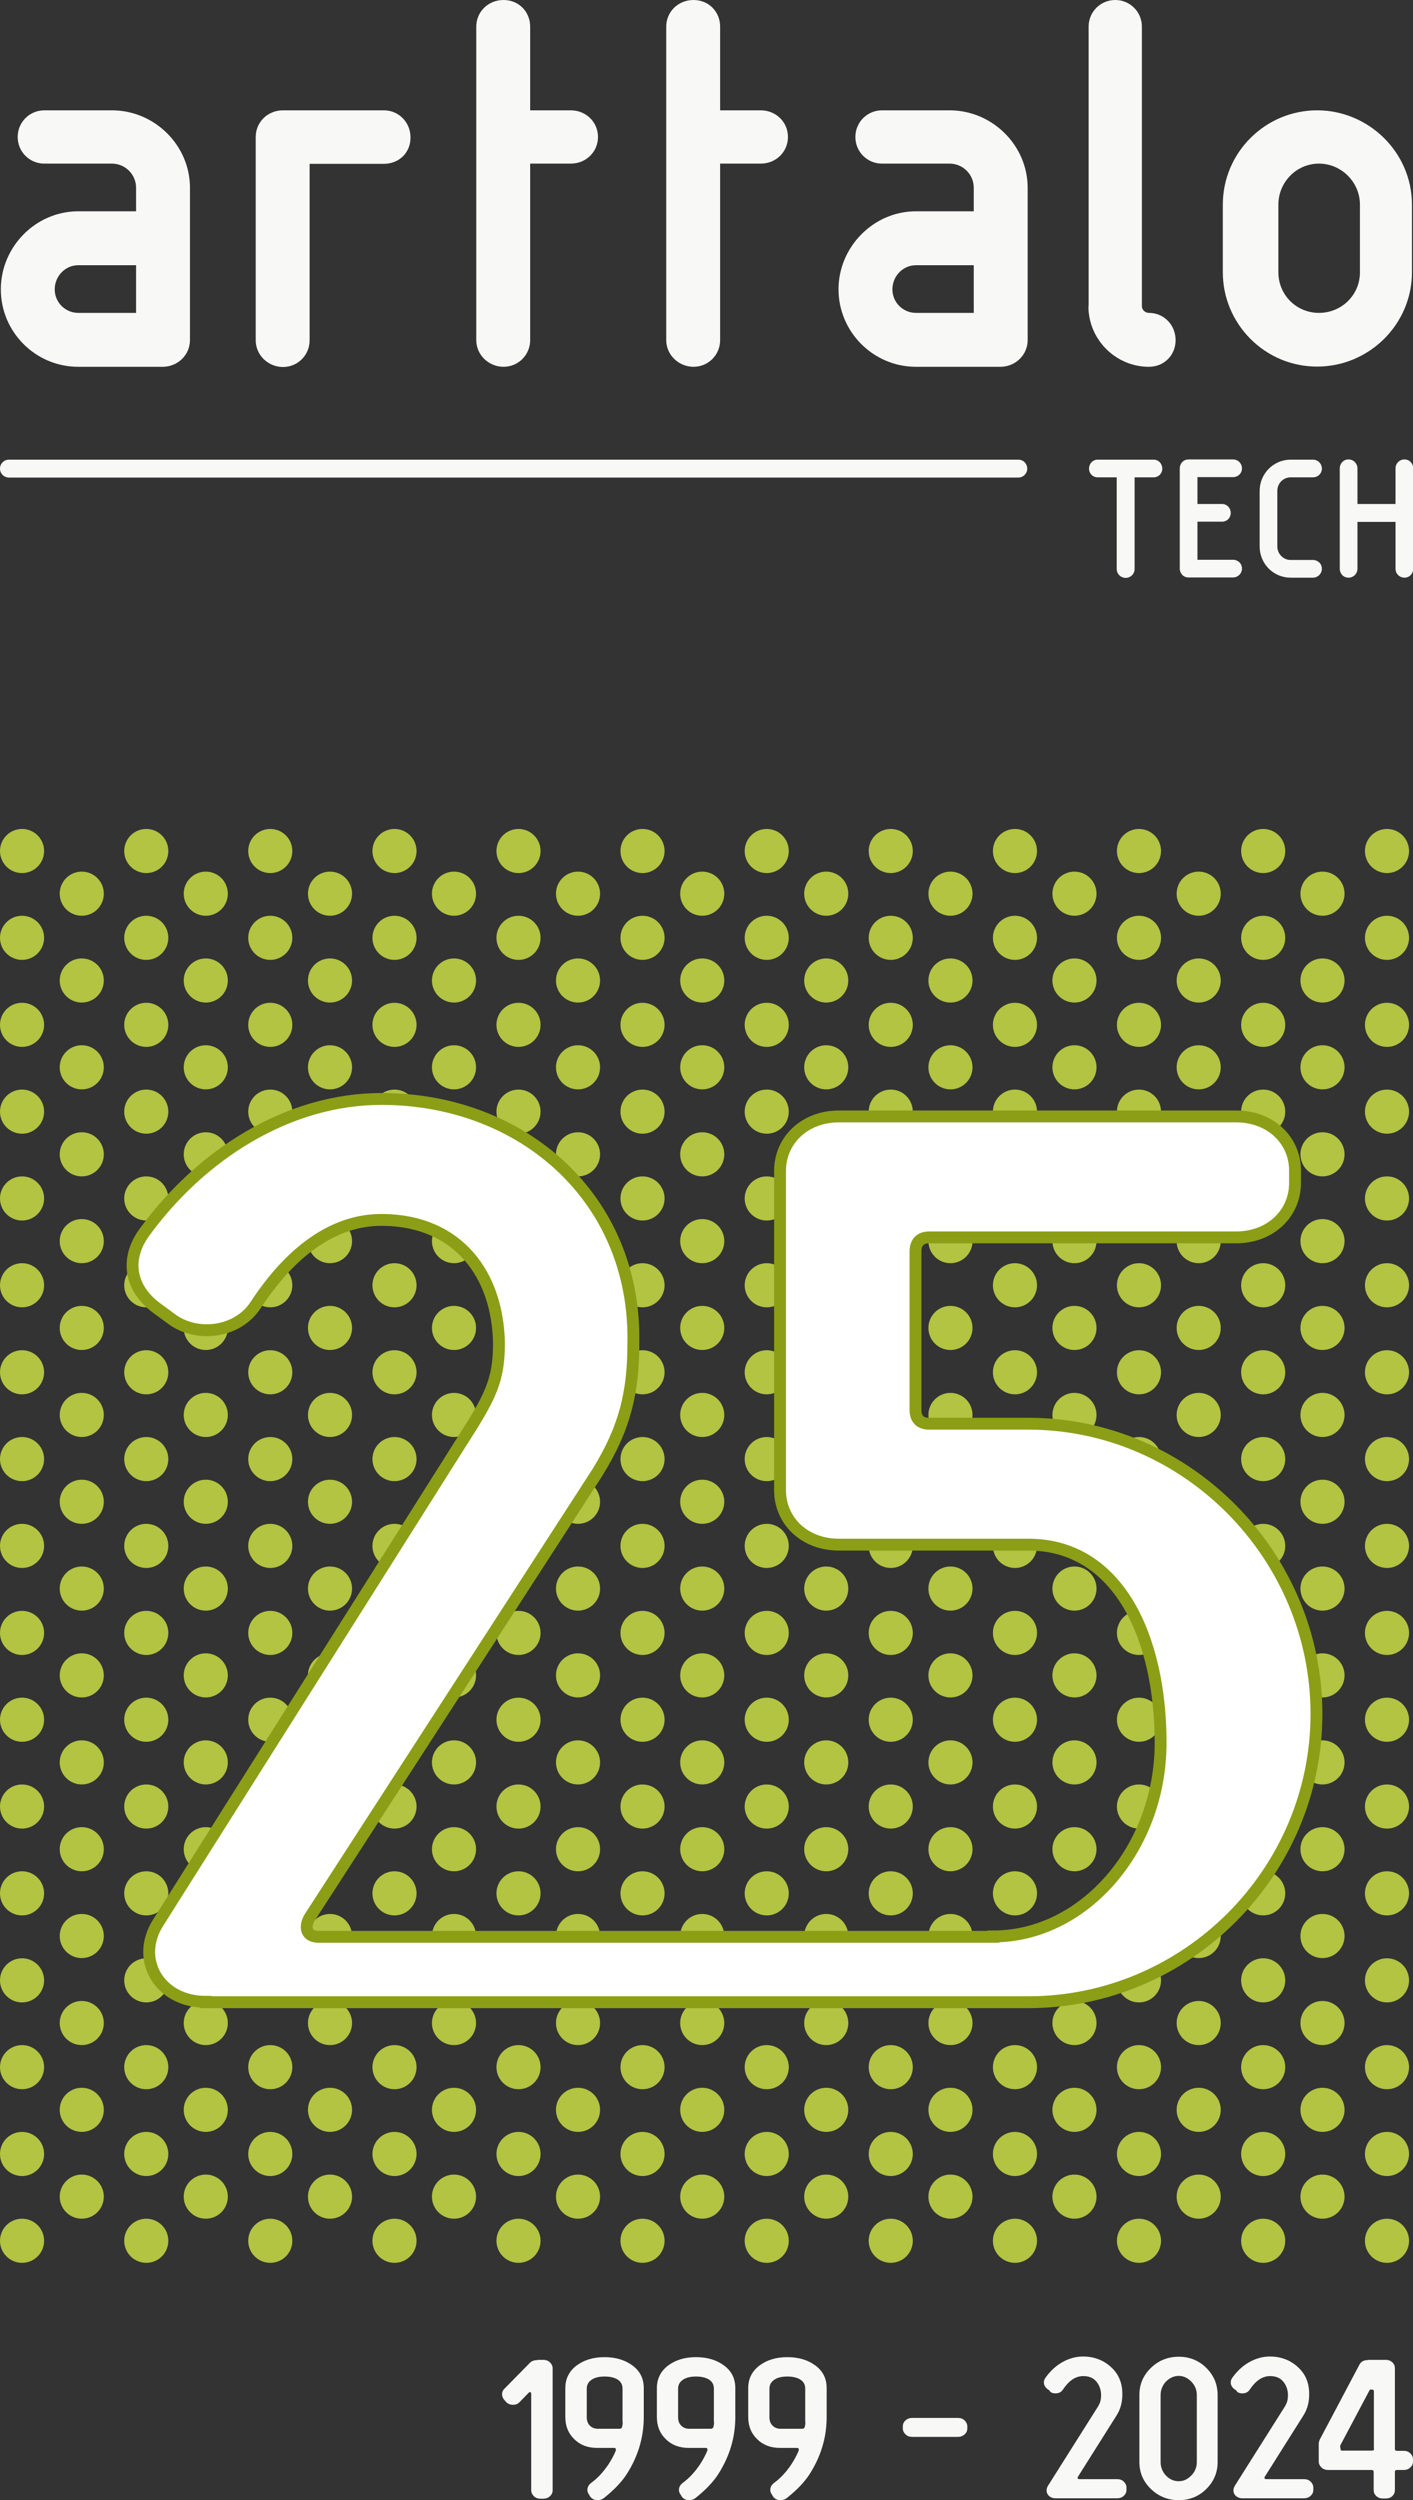 <?xml version="1.0" encoding="UTF-8"?>
<svg id="Layer_2" data-name="Layer 2" xmlns="http://www.w3.org/2000/svg" viewBox="0 0 67.91 120.1">
  <rect x="0" y="0" width="67.91" height="120.1" fill="#333333" stroke="none"/>
  <defs>
    <style>
      .cls-1 {
        fill: #f8f8f7;
      }

      .cls-2 {
        fill: #b3c342;
      }

      .cls-3 {
        fill: #fff;
        stroke: #8c9e15;
        stroke-miterlimit: 10;
        stroke-width: .57px;
      }
    </style>
  </defs>
  <g id="Capa_5" data-name="Capa 5">
    <g>
      <path class="cls-1" d="M48.95,22.94H.43c-.24,0-.43-.19-.43-.43s.19-.43.43-.43h48.51c.24,0,.43.19.43.43s-.19.43-.43.43Z"/>
      <g>
        <path class="cls-1" d="M3.76,17.62C1.71,17.62.04,15.95.04,13.9s1.68-3.75,3.72-3.75h2.78v-1.13c0-.64-.52-1.16-1.16-1.16h-3.25c-.71,0-1.28-.57-1.28-1.28s.57-1.28,1.28-1.28h3.25c2.05,0,3.75,1.68,3.75,3.72v7.32c0,.71-.59,1.28-1.31,1.28H3.76ZM6.54,12.74h-2.78c-.62,0-1.13.52-1.13,1.16s.52,1.13,1.13,1.13h2.78v-2.29Z"/>
        <path class="cls-1" d="M18.45,5.3c.71,0,1.28.57,1.28,1.31s-.57,1.26-1.28,1.26h-3.57v8.48c0,.71-.57,1.28-1.28,1.28s-1.31-.57-1.31-1.28V6.58c0-.71.57-1.28,1.31-1.28h4.86Z"/>
        <path class="cls-1" d="M22.89,1.28c0-.71.57-1.28,1.31-1.28s1.28.57,1.28,1.28v4.02h1.95c.74,0,1.31.57,1.31,1.28s-.57,1.28-1.31,1.28h-1.95v8.48c0,.71-.57,1.28-1.28,1.28s-1.31-.57-1.31-1.28V1.28Z"/>
        <path class="cls-1" d="M32.02,1.28c0-.71.57-1.28,1.31-1.28s1.28.57,1.28,1.28v4.02h1.95c.74,0,1.31.57,1.31,1.28s-.57,1.28-1.31,1.28h-1.95v8.48c0,.71-.57,1.28-1.28,1.28s-1.31-.57-1.31-1.28V1.28Z"/>
        <path class="cls-1" d="M44.02,17.62c-2.05,0-3.72-1.68-3.72-3.72s1.68-3.75,3.72-3.75h2.78v-1.13c0-.64-.52-1.16-1.16-1.16h-3.25c-.71,0-1.28-.57-1.28-1.28s.57-1.28,1.28-1.28h3.25c2.05,0,3.75,1.68,3.75,3.72v7.32c0,.71-.59,1.28-1.31,1.28h-4.07ZM46.8,12.74h-2.78c-.62,0-1.13.52-1.13,1.16s.52,1.13,1.13,1.13h2.78v-2.29Z"/>
        <path class="cls-1" d="M52.32,14.71V1.28c0-.71.57-1.28,1.28-1.28s1.28.57,1.28,1.28v13.43c0,.17.15.32.34.32.71,0,1.28.57,1.28,1.31s-.57,1.28-1.28,1.28c-1.6,0-2.91-1.31-2.91-2.91Z"/>
        <path class="cls-1" d="M58.77,9.83c0-2.51,2.05-4.53,4.53-4.53s4.56,2.02,4.56,4.53v3.25c0,2.49-2.05,4.53-4.56,4.53s-4.53-2.05-4.53-4.53v-3.25ZM65.36,9.83c0-1.08-.89-1.97-1.97-1.97s-1.95.89-1.95,1.97v3.25c0,1.08.86,1.95,1.95,1.95s1.97-.86,1.97-1.95v-3.25Z"/>
      </g>
      <g>
        <path class="cls-1" d="M52.76,22.08h2.68c.24,0,.42.19.42.43s-.18.42-.42.42h-.91v4.4c0,.24-.19.43-.43.43s-.43-.19-.43-.43v-4.4h-.91c-.24,0-.42-.18-.42-.42s.18-.43.42-.43Z"/>
        <path class="cls-1" d="M56.7,22.5c0-.24.18-.43.42-.43h2.14c.24,0,.43.19.43.43s-.19.42-.43.42h-1.71v1.29h1.18c.24,0,.42.19.42.43s-.18.42-.42.42h-1.18v1.83h1.71c.24,0,.43.18.43.42s-.19.43-.43.43h-2.14c-.24,0-.42-.19-.42-.43v-4.82Z"/>
        <path class="cls-1" d="M63.1,22.08c.24,0,.43.19.43.43s-.19.42-.43.42h-1.07c-.36,0-.64.29-.64.65v2.67c0,.36.29.65.64.65h1.07c.24,0,.43.18.43.42s-.19.43-.43.43h-1.07c-.83,0-1.49-.67-1.49-1.5v-2.67c0-.83.67-1.5,1.49-1.5h1.07Z"/>
        <path class="cls-1" d="M64.39,22.5c0-.24.18-.43.42-.43s.43.19.43.43v1.71h1.83v-1.71c0-.24.19-.43.43-.43s.42.19.42.43v4.82c0,.24-.18.43-.42.43s-.43-.19-.43-.43v-2.25h-1.83v2.25c0,.24-.19.43-.43.43s-.42-.19-.42-.43v-4.82Z"/>
      </g>
    </g>
    <g>
      <g>
        <path class="cls-1" d="M25.84,113.36h.27c.13,0,.24.04.32.12.08.08.13.17.13.29v5.85c0,.12-.04.21-.13.29-.08.08-.19.12-.32.12h-.13c-.13,0-.24-.04-.32-.12s-.13-.17-.13-.29v-4.63c0-.05-.02-.08-.05-.08-.03,0-.05,0-.07.03l-.44.45c-.08.09-.19.13-.31.13s-.24-.04-.33-.13l-.08-.09c-.08-.09-.12-.18-.12-.29s.04-.2.13-.28l1.21-1.23c.09-.09.22-.13.37-.13Z"/>
        <path class="cls-1" d="M27.17,116.1v-1.38c0-.45.18-.81.53-1.08.36-.27.8-.41,1.35-.41s1,.14,1.36.41c.36.27.53.63.53,1.08v1.38c0,.98-.27,1.89-.82,2.75-.25.39-.62.77-1.11,1.16-.08.06-.18.09-.29.09-.14,0-.25-.05-.34-.15l-.06-.1c-.06-.08-.09-.16-.09-.24,0-.13.06-.24.17-.33.33-.24.6-.54.83-.88.16-.24.28-.47.37-.69,0-.02,0-.04,0-.05,0-.05-.03-.07-.09-.07h-.81c-.45,0-.82-.14-1.1-.42-.29-.28-.43-.63-.43-1.07ZM29.92,116.35v-1.61c0-.19-.08-.33-.23-.43-.16-.1-.37-.15-.63-.15s-.47.05-.62.15-.24.24-.24.43v1.37c0,.18.05.31.15.41s.23.15.38.15h1.05c.06,0,.1-.03.12-.09.02-.08.03-.16.03-.23Z"/>
        <path class="cls-1" d="M31.57,116.1v-1.38c0-.45.18-.81.53-1.08.36-.27.8-.41,1.35-.41s1,.14,1.36.41c.36.27.53.63.53,1.08v1.38c0,.98-.27,1.89-.82,2.75-.25.39-.62.77-1.11,1.16-.08.06-.18.09-.29.09-.14,0-.25-.05-.34-.15l-.06-.1c-.06-.08-.09-.16-.09-.24,0-.13.06-.24.17-.33.33-.24.6-.54.83-.88.16-.24.28-.47.37-.69,0-.02,0-.04,0-.05,0-.05-.03-.07-.09-.07h-.81c-.45,0-.82-.14-1.1-.42-.29-.28-.43-.63-.43-1.07ZM34.31,116.35v-1.61c0-.19-.08-.33-.23-.43-.16-.1-.37-.15-.63-.15s-.47.05-.62.15-.24.24-.24.43v1.37c0,.18.05.31.15.41s.23.15.38.15h1.05c.06,0,.1-.03.12-.09.02-.08.03-.16.03-.23Z"/>
        <path class="cls-1" d="M35.96,116.1v-1.38c0-.45.18-.81.53-1.08.36-.27.8-.41,1.35-.41s1,.14,1.36.41c.36.27.53.63.53,1.08v1.38c0,.98-.27,1.89-.82,2.75-.25.39-.62.77-1.11,1.16-.08.06-.18.09-.29.09-.14,0-.25-.05-.34-.15l-.06-.1c-.06-.08-.09-.16-.09-.24,0-.13.06-.24.17-.33.33-.24.6-.54.83-.88.16-.24.28-.47.37-.69,0-.02,0-.04,0-.05,0-.05-.03-.07-.09-.07h-.81c-.45,0-.82-.14-1.1-.42-.29-.28-.43-.63-.43-1.07ZM38.7,116.35v-1.61c0-.19-.08-.33-.23-.43-.16-.1-.37-.15-.63-.15s-.47.05-.62.15-.24.24-.24.43v1.37c0,.18.05.31.15.41s.23.15.38.15h1.05c.06,0,.1-.03.12-.09.02-.08.03-.16.03-.23Z"/>
        <path class="cls-1" d="M46.49,116.56v.09c0,.12-.04.21-.13.29s-.19.12-.32.12h-2.2c-.13,0-.24-.04-.32-.12s-.13-.17-.13-.29v-.09c0-.12.04-.21.13-.29.08-.08.19-.12.32-.12h2.2c.13,0,.24.04.32.12.08.08.13.17.13.29Z"/>
        <path class="cls-1" d="M50.46,114.85l-.11-.08c-.12-.09-.18-.2-.18-.33,0-.08.03-.16.09-.24.22-.3.48-.55.8-.73.32-.18.65-.27.99-.27.54,0,1,.18,1.36.52.37.34.54.78.53,1.32,0,.36-.09.69-.27.98l-1.86,2.95s-.02.04-.02.06c0,.04.03.06.09.06h1.81c.13,0,.24.04.32.12.08.08.13.17.13.29v.1c0,.12-.04.21-.13.29-.08.08-.19.12-.32.12h-2.97c-.12,0-.22-.04-.3-.11-.08-.07-.12-.16-.12-.26,0-.08.02-.15.06-.22l2.28-3.61c.12-.18.2-.32.23-.41.03-.09.05-.21.05-.34,0-.26-.08-.48-.23-.66-.15-.18-.36-.26-.63-.26-.36,0-.68.21-.97.64-.08.13-.2.19-.37.19-.1,0-.19-.03-.26-.09Z"/>
        <path class="cls-1" d="M58.52,115.05v3.22c0,.5-.18.93-.54,1.29s-.81.54-1.33.54-.97-.18-1.34-.54c-.37-.36-.55-.79-.55-1.29v-3.22c0-.51.18-.94.55-1.3.37-.36.82-.54,1.34-.54s.97.18,1.33.54.54.79.54,1.3ZM57.52,118.27v-3.22c0-.25-.09-.47-.27-.65-.18-.18-.38-.27-.6-.27s-.43.09-.61.27c-.17.18-.26.4-.26.65v3.22c0,.25.09.47.26.65.17.18.38.27.61.27s.42-.09.6-.27c.18-.18.27-.4.27-.65Z"/>
        <path class="cls-1" d="M59.44,114.85l-.11-.08c-.12-.09-.18-.2-.18-.33,0-.08.03-.16.09-.24.22-.3.48-.55.8-.73.32-.18.65-.27.99-.27.54,0,1,.18,1.36.52.37.34.54.78.53,1.32,0,.36-.09.69-.27.98l-1.86,2.95s-.02.04-.02.06c0,.04.03.06.09.06h1.81c.13,0,.24.04.32.12.08.08.13.17.13.29v.1c0,.12-.04.21-.13.29-.08.08-.19.12-.32.12h-2.97c-.12,0-.22-.04-.3-.11-.08-.07-.12-.16-.12-.26,0-.08.02-.15.06-.22l2.28-3.61c.12-.18.2-.32.23-.41.03-.09.05-.21.05-.34,0-.26-.08-.48-.23-.66-.15-.18-.36-.26-.63-.26-.36,0-.68.21-.97.64-.08.13-.2.19-.37.19-.1,0-.19-.03-.26-.09Z"/>
        <path class="cls-1" d="M65.75,113.36h.85c.13,0,.23.04.32.12.08.08.12.17.12.29v3.86c0,.07.03.1.1.1h.32c.13,0,.24.04.32.12.08.08.13.17.13.29v.1c0,.12-.04.21-.13.29-.08.08-.19.12-.32.12h-.32c-.07,0-.1.03-.1.1v.86c0,.12-.04.21-.12.29-.08.08-.19.12-.32.12h-.14c-.13,0-.23-.04-.32-.12-.08-.08-.12-.17-.12-.29v-.86c0-.07-.03-.1-.1-.1h-2.09c-.13,0-.24-.04-.32-.12-.08-.08-.13-.17-.13-.29v-.83c0-.09.02-.18.07-.26l1.88-3.55c.08-.16.22-.23.42-.23ZM66.03,117.63v-2.76s0-.06-.03-.07l-.13-.02s-.05.03-.06.06l-1.4,2.64s0,.04,0,.06l.03.16s.02.02.05.02h1.45c.07,0,.1-.03.1-.1Z"/>
      </g>
      <g>
        <g>
          <circle class="cls-2" cx="1.06" cy="40.88" r="1.06"/>
          <circle class="cls-2" cx="1.06" cy="45.05" r="1.06"/>
          <circle class="cls-2" cx="1.06" cy="49.23" r="1.06"/>
          <circle class="cls-2" cx="1.06" cy="53.4" r="1.06"/>
          <circle class="cls-2" cx="1.06" cy="57.57" r="1.06"/>
          <circle class="cls-2" cx="1.06" cy="61.74" r="1.06"/>
          <circle class="cls-2" cx="1.06" cy="65.92" r="1.06"/>
          <circle class="cls-2" cx="1.06" cy="70.09" r="1.06"/>
          <circle class="cls-2" cx="1.06" cy="74.26" r="1.06"/>
          <circle class="cls-2" cx="1.06" cy="78.44" r="1.06"/>
          <circle class="cls-2" cx="1.06" cy="82.61" r="1.06"/>
          <circle class="cls-2" cx="1.06" cy="86.78" r="1.06"/>
          <circle class="cls-2" cx="1.06" cy="90.95" r="1.06"/>
          <circle class="cls-2" cx="1.06" cy="95.13" r="1.06"/>
          <circle class="cls-2" cx="1.06" cy="99.3" r="1.06"/>
          <circle class="cls-2" cx="1.06" cy="103.47" r="1.06"/>
          <circle class="cls-2" cx="1.06" cy="107.64" r="1.06"/>
        </g>
        <g>
          <circle class="cls-2" cx="3.93" cy="42.93" r="1.06"/>
          <circle class="cls-2" cx="3.93" cy="47.1" r="1.06"/>
          <circle class="cls-2" cx="3.93" cy="51.27" r="1.06"/>
          <circle class="cls-2" cx="3.93" cy="55.45" r="1.06"/>
          <circle class="cls-2" cx="3.93" cy="59.62" r="1.06"/>
          <circle class="cls-2" cx="3.93" cy="63.79" r="1.06"/>
          <circle class="cls-2" cx="3.93" cy="67.97" r="1.06"/>
          <circle class="cls-2" cx="3.93" cy="72.14" r="1.06"/>
          <circle class="cls-2" cx="3.93" cy="76.31" r="1.06"/>
          <circle class="cls-2" cx="3.93" cy="80.48" r="1.06"/>
          <circle class="cls-2" cx="3.93" cy="84.66" r="1.06"/>
          <circle class="cls-2" cx="3.93" cy="88.83" r="1.06"/>
          <circle class="cls-2" cx="3.93" cy="93" r="1.06"/>
          <circle class="cls-2" cx="3.93" cy="97.18" r="1.06"/>
          <circle class="cls-2" cx="3.93" cy="101.35" r="1.06"/>
          <circle class="cls-2" cx="3.93" cy="105.52" r="1.06"/>
        </g>
        <g>
          <circle class="cls-2" cx="7.03" cy="40.88" r="1.06"/>
          <circle class="cls-2" cx="7.03" cy="45.05" r="1.06"/>
          <circle class="cls-2" cx="7.03" cy="49.23" r="1.06"/>
          <circle class="cls-2" cx="7.03" cy="53.4" r="1.06"/>
          <circle class="cls-2" cx="7.03" cy="57.57" r="1.06"/>
          <circle class="cls-2" cx="7.03" cy="61.74" r="1.06"/>
          <circle class="cls-2" cx="7.03" cy="65.92" r="1.06"/>
          <circle class="cls-2" cx="7.03" cy="70.09" r="1.06"/>
          <circle class="cls-2" cx="7.03" cy="74.26" r="1.06"/>
          <circle class="cls-2" cx="7.03" cy="78.44" r="1.06"/>
          <circle class="cls-2" cx="7.03" cy="82.61" r="1.06"/>
          <circle class="cls-2" cx="7.03" cy="86.78" r="1.06"/>
          <circle class="cls-2" cx="7.03" cy="90.95" r="1.06"/>
          <circle class="cls-2" cx="7.03" cy="95.13" r="1.06"/>
          <circle class="cls-2" cx="7.03" cy="99.3" r="1.06"/>
          <circle class="cls-2" cx="7.03" cy="103.47" r="1.06"/>
          <circle class="cls-2" cx="7.03" cy="107.64" r="1.06"/>
        </g>
        <g>
          <circle class="cls-2" cx="9.89" cy="42.93" r="1.06"/>
          <circle class="cls-2" cx="9.89" cy="47.1" r="1.06"/>
          <circle class="cls-2" cx="9.89" cy="51.27" r="1.06"/>
          <circle class="cls-2" cx="9.89" cy="55.45" r="1.06"/>
          <circle class="cls-2" cx="9.89" cy="59.62" r="1.06"/>
          <circle class="cls-2" cx="9.89" cy="63.79" r="1.06"/>
          <circle class="cls-2" cx="9.89" cy="67.97" r="1.06"/>
          <circle class="cls-2" cx="9.89" cy="72.14" r="1.06"/>
          <circle class="cls-2" cx="9.89" cy="76.31" r="1.06"/>
          <circle class="cls-2" cx="9.89" cy="80.48" r="1.06"/>
          <circle class="cls-2" cx="9.89" cy="84.66" r="1.06"/>
          <circle class="cls-2" cx="9.89" cy="88.83" r="1.06"/>
          <circle class="cls-2" cx="9.89" cy="93" r="1.06"/>
          <circle class="cls-2" cx="9.89" cy="97.18" r="1.06"/>
          <circle class="cls-2" cx="9.89" cy="101.35" r="1.06"/>
          <circle class="cls-2" cx="9.89" cy="105.52" r="1.06"/>
        </g>
        <g>
          <circle class="cls-2" cx="12.99" cy="40.88" r="1.06"/>
          <circle class="cls-2" cx="12.99" cy="45.05" r="1.06"/>
          <circle class="cls-2" cx="12.99" cy="49.23" r="1.06"/>
          <circle class="cls-2" cx="12.99" cy="53.4" r="1.06"/>
          <circle class="cls-2" cx="12.99" cy="57.57" r="1.06"/>
          <circle class="cls-2" cx="12.99" cy="61.74" r="1.06"/>
          <circle class="cls-2" cx="12.99" cy="65.92" r="1.06"/>
          <circle class="cls-2" cx="12.99" cy="70.09" r="1.06"/>
          <circle class="cls-2" cx="12.99" cy="74.26" r="1.06"/>
          <circle class="cls-2" cx="12.99" cy="78.44" r="1.06"/>
          <circle class="cls-2" cx="12.99" cy="82.61" r="1.06"/>
          <circle class="cls-2" cx="12.99" cy="86.78" r="1.06"/>
          <circle class="cls-2" cx="12.99" cy="90.95" r="1.06"/>
          <circle class="cls-2" cx="12.99" cy="95.13" r="1.06"/>
          <circle class="cls-2" cx="12.99" cy="99.3" r="1.06"/>
          <circle class="cls-2" cx="12.99" cy="103.47" r="1.06"/>
          <circle class="cls-2" cx="12.99" cy="107.64" r="1.06"/>
        </g>
        <g>
          <circle class="cls-2" cx="15.86" cy="42.93" r="1.06"/>
          <circle class="cls-2" cx="15.86" cy="47.1" r="1.06"/>
          <circle class="cls-2" cx="15.86" cy="51.27" r="1.06"/>
          <circle class="cls-2" cx="15.86" cy="55.45" r="1.06"/>
          <circle class="cls-2" cx="15.86" cy="59.62" r="1.06"/>
          <circle class="cls-2" cx="15.86" cy="63.79" r="1.06"/>
          <circle class="cls-2" cx="15.86" cy="67.97" r="1.06"/>
          <circle class="cls-2" cx="15.86" cy="72.14" r="1.06"/>
          <circle class="cls-2" cx="15.86" cy="76.31" r="1.06"/>
          <circle class="cls-2" cx="15.86" cy="80.48" r="1.06"/>
          <circle class="cls-2" cx="15.86" cy="84.66" r="1.06"/>
          <circle class="cls-2" cx="15.86" cy="88.83" r="1.06"/>
          <circle class="cls-2" cx="15.86" cy="93" r="1.06"/>
          <circle class="cls-2" cx="15.86" cy="97.18" r="1.06"/>
          <circle class="cls-2" cx="15.86" cy="101.35" r="1.06"/>
          <circle class="cls-2" cx="15.86" cy="105.52" r="1.06"/>
        </g>
        <g>
          <circle class="cls-2" cx="18.96" cy="40.88" r="1.06"/>
          <circle class="cls-2" cx="18.96" cy="45.05" r="1.06"/>
          <circle class="cls-2" cx="18.96" cy="49.23" r="1.06"/>
          <circle class="cls-2" cx="18.96" cy="53.4" r="1.06"/>
          <circle class="cls-2" cx="18.96" cy="57.57" r="1.06"/>
          <circle class="cls-2" cx="18.96" cy="61.74" r="1.06"/>
          <circle class="cls-2" cx="18.96" cy="65.92" r="1.06"/>
          <circle class="cls-2" cx="18.96" cy="70.09" r="1.06"/>
          <circle class="cls-2" cx="18.96" cy="74.26" r="1.06"/>
          <circle class="cls-2" cx="18.96" cy="78.44" r="1.06"/>
          <circle class="cls-2" cx="18.96" cy="82.61" r="1.06"/>
          <circle class="cls-2" cx="18.96" cy="86.78" r="1.06"/>
          <circle class="cls-2" cx="18.96" cy="90.95" r="1.06"/>
          <circle class="cls-2" cx="18.96" cy="95.13" r="1.06"/>
          <circle class="cls-2" cx="18.96" cy="99.3" r="1.06"/>
          <circle class="cls-2" cx="18.96" cy="103.47" r="1.06"/>
          <circle class="cls-2" cx="18.96" cy="107.64" r="1.06"/>
        </g>
        <g>
          <circle class="cls-2" cx="21.82" cy="42.93" r="1.06"/>
          <circle class="cls-2" cx="21.82" cy="47.1" r="1.06"/>
          <circle class="cls-2" cx="21.82" cy="51.27" r="1.06"/>
          <circle class="cls-2" cx="21.82" cy="55.45" r="1.06"/>
          <circle class="cls-2" cx="21.82" cy="59.62" r="1.06"/>
          <circle class="cls-2" cx="21.82" cy="63.79" r="1.06"/>
          <circle class="cls-2" cx="21.82" cy="67.97" r="1.06"/>
          <circle class="cls-2" cx="21.82" cy="72.14" r="1.06"/>
          <circle class="cls-2" cx="21.82" cy="76.31" r="1.06"/>
          <circle class="cls-2" cx="21.82" cy="80.48" r="1.06"/>
          <circle class="cls-2" cx="21.82" cy="84.66" r="1.06"/>
          <circle class="cls-2" cx="21.82" cy="88.83" r="1.06"/>
          <circle class="cls-2" cx="21.82" cy="93" r="1.06"/>
          <circle class="cls-2" cx="21.82" cy="97.18" r="1.06"/>
          <circle class="cls-2" cx="21.82" cy="101.35" r="1.06"/>
          <circle class="cls-2" cx="21.82" cy="105.52" r="1.06"/>
        </g>
        <g>
          <circle class="cls-2" cx="24.92" cy="40.88" r="1.06"/>
          <circle class="cls-2" cx="24.92" cy="45.05" r="1.06"/>
          <circle class="cls-2" cx="24.92" cy="49.23" r="1.06"/>
          <circle class="cls-2" cx="24.92" cy="53.4" r="1.06"/>
          <circle class="cls-2" cx="24.92" cy="57.57" r="1.06"/>
          <circle class="cls-2" cx="24.92" cy="61.74" r="1.06"/>
          <circle class="cls-2" cx="24.92" cy="65.92" r="1.06"/>
          <circle class="cls-2" cx="24.92" cy="70.09" r="1.06"/>
          <circle class="cls-2" cx="24.92" cy="74.26" r="1.06"/>
          <circle class="cls-2" cx="24.92" cy="78.44" r="1.06"/>
          <circle class="cls-2" cx="24.92" cy="82.61" r="1.06"/>
          <circle class="cls-2" cx="24.92" cy="86.78" r="1.06"/>
          <circle class="cls-2" cx="24.92" cy="90.95" r="1.06"/>
          <circle class="cls-2" cx="24.92" cy="95.13" r="1.06"/>
          <circle class="cls-2" cx="24.92" cy="99.3" r="1.06"/>
          <circle class="cls-2" cx="24.92" cy="103.47" r="1.06"/>
          <circle class="cls-2" cx="24.92" cy="107.64" r="1.06"/>
        </g>
        <g>
          <circle class="cls-2" cx="27.78" cy="42.93" r="1.06"/>
          <circle class="cls-2" cx="27.78" cy="47.1" r="1.06"/>
          <circle class="cls-2" cx="27.78" cy="51.27" r="1.06"/>
          <circle class="cls-2" cx="27.78" cy="55.45" r="1.06"/>
          <circle class="cls-2" cx="27.78" cy="59.62" r="1.06"/>
          <circle class="cls-2" cx="27.78" cy="63.79" r="1.06"/>
          <circle class="cls-2" cx="27.78" cy="67.97" r="1.06"/>
          <circle class="cls-2" cx="27.78" cy="72.14" r="1.06"/>
          <circle class="cls-2" cx="27.78" cy="76.31" r="1.06"/>
          <circle class="cls-2" cx="27.78" cy="80.48" r="1.06"/>
          <circle class="cls-2" cx="27.78" cy="84.66" r="1.06"/>
          <circle class="cls-2" cx="27.78" cy="88.83" r="1.06"/>
          <circle class="cls-2" cx="27.78" cy="93" r="1.06"/>
          <circle class="cls-2" cx="27.78" cy="97.18" r="1.06"/>
          <circle class="cls-2" cx="27.78" cy="101.35" r="1.06"/>
          <circle class="cls-2" cx="27.78" cy="105.52" r="1.06"/>
        </g>
        <g>
          <circle class="cls-2" cx="30.88" cy="40.88" r="1.06"/>
          <circle class="cls-2" cx="30.88" cy="45.05" r="1.06"/>
          <circle class="cls-2" cx="30.88" cy="49.23" r="1.06"/>
          <circle class="cls-2" cx="30.88" cy="53.4" r="1.06"/>
          <circle class="cls-2" cx="30.88" cy="57.57" r="1.06"/>
          <circle class="cls-2" cx="30.88" cy="61.74" r="1.06"/>
          <circle class="cls-2" cx="30.88" cy="65.92" r="1.06"/>
          <circle class="cls-2" cx="30.88" cy="70.09" r="1.06"/>
          <circle class="cls-2" cx="30.88" cy="74.26" r="1.06"/>
          <circle class="cls-2" cx="30.88" cy="78.44" r="1.06"/>
          <circle class="cls-2" cx="30.88" cy="82.61" r="1.06"/>
          <circle class="cls-2" cx="30.88" cy="86.78" r="1.06"/>
          <circle class="cls-2" cx="30.88" cy="90.95" r="1.06"/>
          <circle class="cls-2" cx="30.88" cy="95.13" r="1.06"/>
          <circle class="cls-2" cx="30.88" cy="99.3" r="1.06"/>
          <circle class="cls-2" cx="30.88" cy="103.47" r="1.06"/>
          <circle class="cls-2" cx="30.88" cy="107.64" r="1.06"/>
        </g>
        <g>
          <circle class="cls-2" cx="33.75" cy="42.93" r="1.06"/>
          <circle class="cls-2" cx="33.75" cy="47.1" r="1.06"/>
          <circle class="cls-2" cx="33.75" cy="51.27" r="1.06"/>
          <circle class="cls-2" cx="33.75" cy="55.45" r="1.06"/>
          <circle class="cls-2" cx="33.75" cy="59.62" r="1.06"/>
          <circle class="cls-2" cx="33.75" cy="63.79" r="1.06"/>
          <circle class="cls-2" cx="33.75" cy="67.97" r="1.06"/>
          <circle class="cls-2" cx="33.75" cy="72.14" r="1.06"/>
          <circle class="cls-2" cx="33.75" cy="76.31" r="1.06"/>
          <circle class="cls-2" cx="33.75" cy="80.48" r="1.06"/>
          <circle class="cls-2" cx="33.75" cy="84.66" r="1.06"/>
          <circle class="cls-2" cx="33.75" cy="88.83" r="1.06"/>
          <circle class="cls-2" cx="33.75" cy="93" r="1.06"/>
          <circle class="cls-2" cx="33.75" cy="97.18" r="1.06"/>
          <circle class="cls-2" cx="33.75" cy="101.35" r="1.06"/>
          <circle class="cls-2" cx="33.75" cy="105.52" r="1.06"/>
        </g>
        <g>
          <circle class="cls-2" cx="36.85" cy="40.88" r="1.06"/>
          <circle class="cls-2" cx="36.85" cy="45.05" r="1.06"/>
          <circle class="cls-2" cx="36.85" cy="49.23" r="1.06"/>
          <circle class="cls-2" cx="36.85" cy="53.4" r="1.06"/>
          <circle class="cls-2" cx="36.85" cy="57.57" r="1.06"/>
          <circle class="cls-2" cx="36.85" cy="61.74" r="1.06"/>
          <circle class="cls-2" cx="36.85" cy="65.92" r="1.06"/>
          <circle class="cls-2" cx="36.85" cy="70.09" r="1.06"/>
          <circle class="cls-2" cx="36.85" cy="74.26" r="1.06"/>
          <circle class="cls-2" cx="36.85" cy="78.44" r="1.06"/>
          <circle class="cls-2" cx="36.85" cy="82.61" r="1.06"/>
          <circle class="cls-2" cx="36.85" cy="86.78" r="1.06"/>
          <circle class="cls-2" cx="36.85" cy="90.95" r="1.06"/>
          <circle class="cls-2" cx="36.85" cy="95.13" r="1.06"/>
          <circle class="cls-2" cx="36.85" cy="99.3" r="1.06"/>
          <circle class="cls-2" cx="36.85" cy="103.47" r="1.06"/>
          <circle class="cls-2" cx="36.85" cy="107.64" r="1.06"/>
        </g>
        <g>
          <circle class="cls-2" cx="39.71" cy="42.93" r="1.06"/>
          <circle class="cls-2" cx="39.71" cy="47.1" r="1.06"/>
          <circle class="cls-2" cx="39.71" cy="51.27" r="1.06"/>
          <circle class="cls-2" cx="39.71" cy="55.45" r="1.06"/>
          <circle class="cls-2" cx="39.71" cy="59.62" r="1.06"/>
          <circle class="cls-2" cx="39.71" cy="63.79" r="1.06"/>
          <circle class="cls-2" cx="39.71" cy="67.97" r="1.06"/>
          <circle class="cls-2" cx="39.71" cy="72.14" r="1.06"/>
          <circle class="cls-2" cx="39.71" cy="76.31" r="1.06"/>
          <circle class="cls-2" cx="39.71" cy="80.48" r="1.06"/>
          <circle class="cls-2" cx="39.71" cy="84.66" r="1.06"/>
          <circle class="cls-2" cx="39.71" cy="88.83" r="1.06"/>
          <circle class="cls-2" cx="39.71" cy="93" r="1.06"/>
          <circle class="cls-2" cx="39.71" cy="97.18" r="1.06"/>
          <circle class="cls-2" cx="39.71" cy="101.35" r="1.06"/>
          <circle class="cls-2" cx="39.71" cy="105.52" r="1.06"/>
        </g>
        <g>
          <circle class="cls-2" cx="42.81" cy="40.88" r="1.06"/>
          <circle class="cls-2" cx="42.81" cy="45.05" r="1.06"/>
          <circle class="cls-2" cx="42.81" cy="49.23" r="1.06"/>
          <circle class="cls-2" cx="42.81" cy="53.4" r="1.06"/>
          <circle class="cls-2" cx="42.81" cy="57.57" r="1.06"/>
          <circle class="cls-2" cx="42.81" cy="61.74" r="1.06"/>
          <circle class="cls-2" cx="42.81" cy="65.92" r="1.06"/>
          <circle class="cls-2" cx="42.81" cy="70.09" r="1.06"/>
          <circle class="cls-2" cx="42.81" cy="74.26" r="1.06"/>
          <circle class="cls-2" cx="42.81" cy="78.44" r="1.06"/>
          <circle class="cls-2" cx="42.81" cy="82.61" r="1.06"/>
          <circle class="cls-2" cx="42.81" cy="86.78" r="1.06"/>
          <circle class="cls-2" cx="42.81" cy="90.95" r="1.06"/>
          <circle class="cls-2" cx="42.81" cy="95.13" r="1.06"/>
          <circle class="cls-2" cx="42.81" cy="99.3" r="1.06"/>
          <circle class="cls-2" cx="42.81" cy="103.47" r="1.06"/>
          <circle class="cls-2" cx="42.81" cy="107.64" r="1.06"/>
        </g>
        <g>
          <circle class="cls-2" cx="45.68" cy="42.93" r="1.06"/>
          <circle class="cls-2" cx="45.68" cy="47.1" r="1.06"/>
          <circle class="cls-2" cx="45.68" cy="51.27" r="1.06"/>
          <circle class="cls-2" cx="45.68" cy="55.45" r="1.06"/>
          <circle class="cls-2" cx="45.68" cy="59.62" r="1.06"/>
          <circle class="cls-2" cx="45.68" cy="63.79" r="1.06"/>
          <circle class="cls-2" cx="45.68" cy="67.97" r="1.06"/>
          <circle class="cls-2" cx="45.68" cy="72.14" r="1.06"/>
          <circle class="cls-2" cx="45.68" cy="76.31" r="1.06"/>
          <circle class="cls-2" cx="45.68" cy="80.48" r="1.06"/>
          <circle class="cls-2" cx="45.68" cy="84.66" r="1.06"/>
          <circle class="cls-2" cx="45.68" cy="88.83" r="1.06"/>
          <circle class="cls-2" cx="45.68" cy="93" r="1.06"/>
          <circle class="cls-2" cx="45.68" cy="97.18" r="1.06"/>
          <circle class="cls-2" cx="45.68" cy="101.35" r="1.06"/>
          <circle class="cls-2" cx="45.68" cy="105.52" r="1.06"/>
        </g>
        <g>
          <circle class="cls-2" cx="48.78" cy="40.88" r="1.06"/>
          <circle class="cls-2" cx="48.78" cy="45.05" r="1.06"/>
          <circle class="cls-2" cx="48.78" cy="49.23" r="1.06"/>
          <circle class="cls-2" cx="48.78" cy="53.4" r="1.06"/>
          <circle class="cls-2" cx="48.78" cy="57.57" r="1.06"/>
          <circle class="cls-2" cx="48.78" cy="61.74" r="1.06"/>
          <circle class="cls-2" cx="48.78" cy="65.92" r="1.06"/>
          <circle class="cls-2" cx="48.78" cy="70.09" r="1.06"/>
          <circle class="cls-2" cx="48.78" cy="74.26" r="1.06"/>
          <circle class="cls-2" cx="48.78" cy="78.44" r="1.06"/>
          <circle class="cls-2" cx="48.78" cy="82.61" r="1.06"/>
          <circle class="cls-2" cx="48.78" cy="86.78" r="1.06"/>
          <circle class="cls-2" cx="48.78" cy="90.95" r="1.06"/>
          <circle class="cls-2" cx="48.78" cy="95.13" r="1.06"/>
          <circle class="cls-2" cx="48.78" cy="99.3" r="1.06"/>
          <circle class="cls-2" cx="48.78" cy="103.47" r="1.06"/>
          <circle class="cls-2" cx="48.78" cy="107.64" r="1.06"/>
        </g>
        <g>
          <circle class="cls-2" cx="51.64" cy="42.93" r="1.06"/>
          <circle class="cls-2" cx="51.64" cy="47.1" r="1.06"/>
          <circle class="cls-2" cx="51.64" cy="51.27" r="1.06"/>
          <circle class="cls-2" cx="51.64" cy="55.45" r="1.06"/>
          <circle class="cls-2" cx="51.64" cy="59.62" r="1.06"/>
          <circle class="cls-2" cx="51.64" cy="63.79" r="1.06"/>
          <circle class="cls-2" cx="51.64" cy="67.97" r="1.06"/>
          <circle class="cls-2" cx="51.64" cy="72.14" r="1.06"/>
          <circle class="cls-2" cx="51.64" cy="76.31" r="1.06"/>
          <circle class="cls-2" cx="51.64" cy="80.48" r="1.06"/>
          <circle class="cls-2" cx="51.64" cy="84.66" r="1.06"/>
          <circle class="cls-2" cx="51.64" cy="88.83" r="1.06"/>
          <circle class="cls-2" cx="51.64" cy="93" r="1.06"/>
          <circle class="cls-2" cx="51.64" cy="97.18" r="1.06"/>
          <circle class="cls-2" cx="51.64" cy="101.35" r="1.06"/>
          <circle class="cls-2" cx="51.64" cy="105.52" r="1.06"/>
        </g>
        <g>
          <circle class="cls-2" cx="54.74" cy="40.88" r="1.06"/>
          <circle class="cls-2" cx="54.74" cy="45.05" r="1.06"/>
          <circle class="cls-2" cx="54.74" cy="49.23" r="1.06"/>
          <circle class="cls-2" cx="54.74" cy="53.4" r="1.06"/>
          <circle class="cls-2" cx="54.74" cy="57.57" r="1.06"/>
          <circle class="cls-2" cx="54.74" cy="61.74" r="1.06"/>
          <circle class="cls-2" cx="54.74" cy="65.92" r="1.06"/>
          <circle class="cls-2" cx="54.74" cy="70.09" r="1.06"/>
          <circle class="cls-2" cx="54.74" cy="74.26" r="1.06"/>
          <circle class="cls-2" cx="54.74" cy="78.44" r="1.06"/>
          <circle class="cls-2" cx="54.74" cy="82.61" r="1.06"/>
          <circle class="cls-2" cx="54.74" cy="86.78" r="1.06"/>
          <circle class="cls-2" cx="54.74" cy="90.95" r="1.06"/>
          <circle class="cls-2" cx="54.74" cy="95.13" r="1.06"/>
          <circle class="cls-2" cx="54.74" cy="99.3" r="1.06"/>
          <circle class="cls-2" cx="54.74" cy="103.47" r="1.06"/>
          <circle class="cls-2" cx="54.74" cy="107.64" r="1.06"/>
        </g>
        <g>
          <circle class="cls-2" cx="57.61" cy="42.93" r="1.06"/>
          <circle class="cls-2" cx="57.61" cy="47.1" r="1.06"/>
          <circle class="cls-2" cx="57.61" cy="51.27" r="1.06"/>
          <circle class="cls-2" cx="57.61" cy="55.45" r="1.06"/>
          <circle class="cls-2" cx="57.61" cy="59.62" r="1.06"/>
          <circle class="cls-2" cx="57.61" cy="63.79" r="1.06"/>
          <circle class="cls-2" cx="57.61" cy="67.97" r="1.06"/>
          <circle class="cls-2" cx="57.61" cy="72.14" r="1.06"/>
          <circle class="cls-2" cx="57.61" cy="76.31" r="1.06"/>
          <circle class="cls-2" cx="57.61" cy="80.48" r="1.06"/>
          <circle class="cls-2" cx="57.61" cy="84.66" r="1.06"/>
          <circle class="cls-2" cx="57.61" cy="88.83" r="1.06"/>
          <circle class="cls-2" cx="57.61" cy="93" r="1.06"/>
          <circle class="cls-2" cx="57.61" cy="97.18" r="1.06"/>
          <circle class="cls-2" cx="57.61" cy="101.35" r="1.06"/>
          <circle class="cls-2" cx="57.61" cy="105.52" r="1.06"/>
        </g>
        <g>
          <circle class="cls-2" cx="60.71" cy="40.88" r="1.06"/>
          <circle class="cls-2" cx="60.71" cy="45.05" r="1.06"/>
          <circle class="cls-2" cx="60.71" cy="49.23" r="1.06"/>
          <circle class="cls-2" cx="60.71" cy="53.4" r="1.06"/>
          <circle class="cls-2" cx="60.71" cy="57.57" r="1.06"/>
          <circle class="cls-2" cx="60.71" cy="61.74" r="1.06"/>
          <circle class="cls-2" cx="60.71" cy="65.92" r="1.06"/>
          <circle class="cls-2" cx="60.71" cy="70.09" r="1.06"/>
          <circle class="cls-2" cx="60.71" cy="74.26" r="1.06"/>
          <circle class="cls-2" cx="60.71" cy="78.44" r="1.06"/>
          <circle class="cls-2" cx="60.71" cy="82.61" r="1.06"/>
          <circle class="cls-2" cx="60.71" cy="86.78" r="1.06"/>
          <circle class="cls-2" cx="60.71" cy="90.95" r="1.06"/>
          <circle class="cls-2" cx="60.71" cy="95.13" r="1.06"/>
          <circle class="cls-2" cx="60.71" cy="99.3" r="1.06"/>
          <circle class="cls-2" cx="60.71" cy="103.47" r="1.06"/>
          <circle class="cls-2" cx="60.71" cy="107.64" r="1.06"/>
        </g>
        <g>
          <circle class="cls-2" cx="63.56" cy="42.93" r="1.06"/>
          <circle class="cls-2" cx="63.56" cy="47.1" r="1.06"/>
          <circle class="cls-2" cx="63.56" cy="51.27" r="1.06"/>
          <circle class="cls-2" cx="63.56" cy="55.45" r="1.06"/>
          <circle class="cls-2" cx="63.56" cy="59.62" r="1.06"/>
          <circle class="cls-2" cx="63.56" cy="63.79" r="1.06"/>
          <circle class="cls-2" cx="63.56" cy="67.97" r="1.06"/>
          <circle class="cls-2" cx="63.56" cy="72.14" r="1.06"/>
          <circle class="cls-2" cx="63.56" cy="76.31" r="1.06"/>
          <circle class="cls-2" cx="63.56" cy="80.48" r="1.06"/>
          <circle class="cls-2" cx="63.56" cy="84.66" r="1.06"/>
          <circle class="cls-2" cx="63.56" cy="88.83" r="1.06"/>
          <circle class="cls-2" cx="63.56" cy="93" r="1.06"/>
          <circle class="cls-2" cx="63.56" cy="97.18" r="1.06"/>
          <circle class="cls-2" cx="63.56" cy="101.35" r="1.06"/>
          <circle class="cls-2" cx="63.56" cy="105.52" r="1.06"/>
        </g>
        <g>
          <circle class="cls-2" cx="66.66" cy="40.88" r="1.06"/>
          <circle class="cls-2" cx="66.66" cy="45.05" r="1.06"/>
          <circle class="cls-2" cx="66.66" cy="49.23" r="1.06"/>
          <circle class="cls-2" cx="66.66" cy="53.4" r="1.06"/>
          <circle class="cls-2" cx="66.66" cy="57.57" r="1.06"/>
          <circle class="cls-2" cx="66.66" cy="61.74" r="1.06"/>
          <circle class="cls-2" cx="66.66" cy="65.92" r="1.06"/>
          <circle class="cls-2" cx="66.66" cy="70.09" r="1.06"/>
          <circle class="cls-2" cx="66.66" cy="74.26" r="1.06"/>
          <circle class="cls-2" cx="66.66" cy="78.44" r="1.06"/>
          <circle class="cls-2" cx="66.66" cy="82.61" r="1.06"/>
          <circle class="cls-2" cx="66.66" cy="86.78" r="1.06"/>
          <circle class="cls-2" cx="66.66" cy="90.95" r="1.06"/>
          <circle class="cls-2" cx="66.66" cy="95.13" r="1.06"/>
          <circle class="cls-2" cx="66.66" cy="99.3" r="1.06"/>
          <circle class="cls-2" cx="66.66" cy="103.47" r="1.06"/>
          <circle class="cls-2" cx="66.66" cy="107.64" r="1.06"/>
        </g>
      </g>
      <path class="cls-3" d="M9.89,96.16c-1.66,0-2.72-1.12-2.72-2.4,0-.46.14-.94.43-1.4l14.55-23.04c1.44-2.24,1.83-3,1.83-4.81-.06-3.25-1.92-5.86-5.56-5.91-2.42-.04-4.5,1.59-6.14,4.1-.52.79-1.42,1.2-2.34,1.2-.59,0-1.19-.17-1.68-.53l-.71-.52c-.78-.57-1.18-1.3-1.18-2.06,0-.52.19-1.07.56-1.58,2.7-3.71,6.89-6.44,11.46-6.42,6.76.03,12.18,4.8,12.05,11.72,0,2.35-.39,4.07-1.74,6.24l-13.83,21.38c-.09.16-.13.31-.13.44,0,.28.2.47.57.47h32.43s0-.02,0-.02c4.37,0,8.04-4.24,8.04-9.3s-2.02-9.52-6.35-9.52h-9.11c-1.67,0-2.83-1.16-2.83-2.61v-15.35c0-1.45,1.17-2.61,2.83-2.61h19.09c1.67,0,2.83,1.16,2.83,2.6v.6c0,1.45-1.17,2.61-2.83,2.61h-14.75c-.42,0-.65.23-.66.65v7.65c0,.42.23.65.65.65h4.77c7.61,0,13.85,6.33,13.85,13.94,0,7.61-6.24,13.85-13.85,13.85H9.89Z"/>
    </g>
  </g>
</svg>